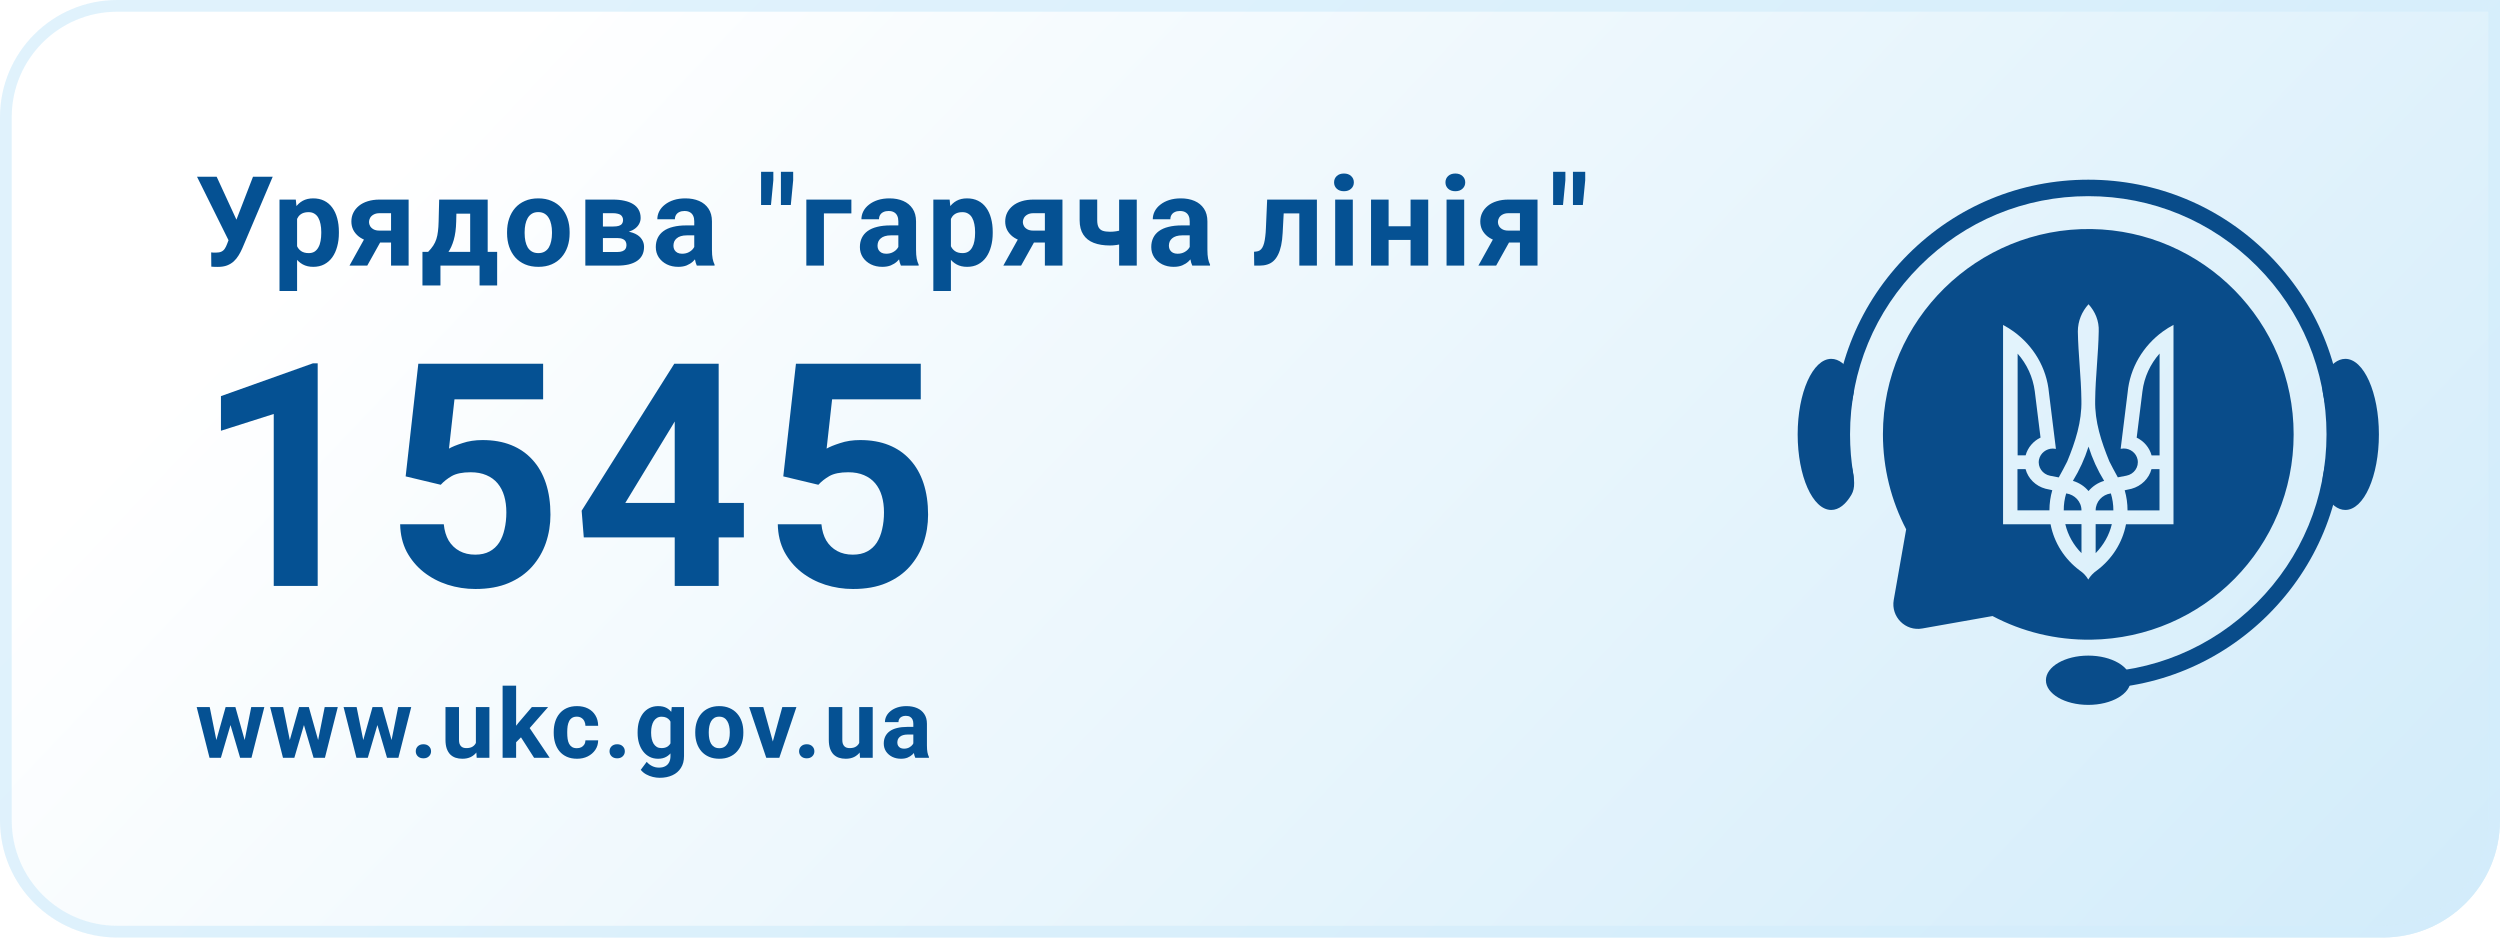 <svg width="320" height="120" viewBox="0 0 320 120" fill="none" xmlns="http://www.w3.org/2000/svg">
<path d="M0 15C0 6.716 6.716 0 15 0H320V105C320 113.284 313.284 120 305 120H15C6.716 120 0 113.284 0 105V15Z" fill="url(#paint0_linear_75_2)"/>
<path d="M0.75 15C0.75 7.13 7.13 0.75 15 0.75H319.25V105C319.25 112.87 312.87 119.25 305 119.25H15C7.13 119.25 0.75 112.87 0.75 105V15Z" stroke="#D3EDFB" stroke-opacity="0.7" stroke-width="1.5"/>
<path d="M29.586 29.875L32.383 22.625H34.906L31.008 31.797C30.872 32.109 30.716 32.409 30.539 32.695C30.367 32.977 30.162 33.229 29.922 33.453C29.682 33.672 29.396 33.846 29.062 33.977C28.729 34.102 28.331 34.164 27.867 34.164C27.753 34.164 27.612 34.161 27.445 34.156C27.279 34.151 27.146 34.143 27.047 34.133L27.031 32.305C27.094 32.32 27.193 32.331 27.328 32.336C27.463 32.336 27.562 32.336 27.625 32.336C27.932 32.336 28.174 32.292 28.352 32.203C28.529 32.115 28.669 31.99 28.773 31.828C28.883 31.662 28.979 31.466 29.062 31.242L29.586 29.875ZM27.734 22.625L30.328 28.258L31.055 30.844L29.312 30.875L25.219 22.625H27.734ZM38.027 27.172V37.25H35.777V25.547H37.863L38.027 27.172ZM43.378 29.68V29.844C43.378 30.458 43.306 31.029 43.16 31.555C43.019 32.081 42.811 32.539 42.535 32.93C42.259 33.315 41.915 33.617 41.503 33.836C41.097 34.05 40.628 34.156 40.097 34.156C39.582 34.156 39.134 34.052 38.753 33.844C38.373 33.635 38.053 33.344 37.792 32.969C37.537 32.589 37.332 32.148 37.175 31.648C37.019 31.148 36.899 30.612 36.816 30.039V29.609C36.899 28.995 37.019 28.432 37.175 27.922C37.332 27.406 37.537 26.961 37.792 26.586C38.053 26.206 38.371 25.912 38.746 25.703C39.126 25.495 39.571 25.391 40.082 25.391C40.618 25.391 41.089 25.492 41.496 25.695C41.907 25.898 42.251 26.19 42.527 26.57C42.808 26.951 43.019 27.404 43.16 27.93C43.306 28.456 43.378 29.039 43.378 29.68ZM41.121 29.844V29.68C41.121 29.32 41.089 28.99 41.027 28.688C40.97 28.38 40.876 28.112 40.746 27.883C40.621 27.654 40.454 27.477 40.246 27.352C40.042 27.221 39.795 27.156 39.503 27.156C39.196 27.156 38.933 27.206 38.714 27.305C38.501 27.404 38.326 27.547 38.191 27.734C38.056 27.922 37.954 28.146 37.886 28.406C37.819 28.667 37.777 28.961 37.761 29.289V30.375C37.787 30.76 37.86 31.107 37.98 31.414C38.1 31.716 38.285 31.956 38.535 32.133C38.785 32.31 39.113 32.398 39.519 32.398C39.816 32.398 40.066 32.333 40.269 32.203C40.472 32.068 40.636 31.883 40.761 31.648C40.892 31.414 40.983 31.143 41.035 30.836C41.092 30.529 41.121 30.198 41.121 29.844ZM47.077 29.781H49.358L47.007 34H44.733L47.077 29.781ZM48.593 25.547H52.304V34H50.054V27.289H48.593C48.285 27.289 48.03 27.346 47.827 27.461C47.624 27.57 47.473 27.713 47.374 27.891C47.28 28.062 47.233 28.24 47.233 28.422C47.233 28.599 47.28 28.771 47.374 28.938C47.468 29.104 47.614 29.242 47.812 29.352C48.01 29.461 48.257 29.516 48.554 29.516H50.89V31.047H48.554C47.996 31.047 47.496 30.979 47.054 30.844C46.616 30.708 46.241 30.521 45.929 30.281C45.621 30.037 45.385 29.753 45.218 29.43C45.056 29.102 44.976 28.742 44.976 28.352C44.976 27.945 45.059 27.573 45.226 27.234C45.392 26.896 45.632 26.599 45.944 26.344C46.257 26.088 46.635 25.893 47.077 25.758C47.525 25.617 48.03 25.547 48.593 25.547ZM56.213 25.547H58.463L58.393 28.375C58.372 29.281 58.268 30.06 58.081 30.711C57.893 31.362 57.643 31.909 57.331 32.352C57.018 32.794 56.661 33.148 56.26 33.414C55.864 33.675 55.448 33.87 55.01 34H54.588L54.565 32.266L54.799 32.242C55.065 31.966 55.284 31.698 55.456 31.438C55.627 31.172 55.76 30.893 55.854 30.602C55.948 30.31 56.016 29.984 56.057 29.625C56.104 29.266 56.133 28.849 56.143 28.375L56.213 25.547ZM56.823 25.547H62.424V34H60.182V27.352H56.823V25.547ZM54.073 32.242H63.635V36.539H61.385V34H56.377V36.539H54.073V32.242ZM64.904 29.859V29.695C64.904 29.076 64.993 28.505 65.17 27.984C65.347 27.458 65.605 27.003 65.943 26.617C66.282 26.232 66.699 25.932 67.193 25.719C67.688 25.5 68.256 25.391 68.897 25.391C69.537 25.391 70.108 25.5 70.608 25.719C71.108 25.932 71.527 26.232 71.865 26.617C72.209 27.003 72.469 27.458 72.647 27.984C72.824 28.505 72.912 29.076 72.912 29.695V29.859C72.912 30.474 72.824 31.044 72.647 31.57C72.469 32.091 72.209 32.547 71.865 32.938C71.527 33.323 71.11 33.622 70.615 33.836C70.121 34.05 69.553 34.156 68.912 34.156C68.272 34.156 67.701 34.05 67.201 33.836C66.707 33.622 66.287 33.323 65.943 32.938C65.605 32.547 65.347 32.091 65.17 31.57C64.993 31.044 64.904 30.474 64.904 29.859ZM67.154 29.695V29.859C67.154 30.213 67.186 30.544 67.248 30.852C67.311 31.159 67.41 31.43 67.545 31.664C67.686 31.893 67.868 32.073 68.092 32.203C68.316 32.333 68.589 32.398 68.912 32.398C69.225 32.398 69.493 32.333 69.717 32.203C69.941 32.073 70.121 31.893 70.256 31.664C70.391 31.43 70.49 31.159 70.553 30.852C70.621 30.544 70.654 30.213 70.654 29.859V29.695C70.654 29.352 70.621 29.029 70.553 28.727C70.49 28.419 70.389 28.148 70.248 27.914C70.113 27.674 69.933 27.487 69.709 27.352C69.485 27.216 69.214 27.148 68.897 27.148C68.579 27.148 68.308 27.216 68.084 27.352C67.865 27.487 67.686 27.674 67.545 27.914C67.41 28.148 67.311 28.419 67.248 28.727C67.186 29.029 67.154 29.352 67.154 29.695ZM78.986 30.469H76.338L76.322 28.992H78.509C78.801 28.992 79.038 28.963 79.22 28.906C79.403 28.844 79.535 28.753 79.619 28.633C79.707 28.508 79.752 28.357 79.752 28.18C79.752 28.023 79.723 27.891 79.666 27.781C79.614 27.667 79.533 27.573 79.423 27.5C79.314 27.427 79.176 27.375 79.009 27.344C78.848 27.307 78.658 27.289 78.439 27.289H77.173V34H74.923V25.547H78.439C78.991 25.547 79.486 25.596 79.923 25.695C80.361 25.789 80.733 25.932 81.041 26.125C81.353 26.318 81.59 26.562 81.752 26.859C81.918 27.151 82.002 27.497 82.002 27.898C82.002 28.159 81.942 28.404 81.822 28.633C81.707 28.862 81.535 29.065 81.306 29.242C81.077 29.419 80.793 29.565 80.455 29.68C80.121 29.789 79.736 29.857 79.298 29.883L78.986 30.469ZM78.986 34H75.783L76.556 32.258H78.986C79.262 32.258 79.489 32.224 79.666 32.156C79.843 32.089 79.973 31.99 80.056 31.859C80.145 31.724 80.189 31.562 80.189 31.375C80.189 31.193 80.15 31.034 80.072 30.898C79.994 30.763 79.866 30.659 79.689 30.586C79.517 30.508 79.283 30.469 78.986 30.469H76.884L76.9 28.992H79.291L79.838 29.586C80.431 29.622 80.921 29.734 81.306 29.922C81.692 30.109 81.975 30.349 82.158 30.641C82.345 30.927 82.439 31.242 82.439 31.586C82.439 31.987 82.364 32.339 82.213 32.641C82.061 32.943 81.838 33.195 81.541 33.398C81.249 33.596 80.89 33.747 80.463 33.852C80.035 33.95 79.543 34 78.986 34ZM88.864 32.094V28.328C88.864 28.057 88.82 27.826 88.732 27.633C88.643 27.435 88.505 27.281 88.317 27.172C88.135 27.062 87.898 27.008 87.607 27.008C87.357 27.008 87.14 27.052 86.958 27.141C86.776 27.224 86.635 27.346 86.536 27.508C86.437 27.664 86.388 27.849 86.388 28.062H84.138C84.138 27.703 84.221 27.362 84.388 27.039C84.555 26.716 84.797 26.432 85.114 26.188C85.432 25.938 85.81 25.742 86.247 25.602C86.69 25.461 87.185 25.391 87.732 25.391C88.388 25.391 88.971 25.5 89.482 25.719C89.992 25.938 90.393 26.266 90.685 26.703C90.982 27.141 91.13 27.688 91.13 28.344V31.961C91.13 32.425 91.159 32.805 91.216 33.102C91.273 33.393 91.357 33.648 91.466 33.867V34H89.192C89.083 33.771 89 33.484 88.942 33.141C88.89 32.792 88.864 32.443 88.864 32.094ZM89.161 28.852L89.177 30.125H87.919C87.622 30.125 87.364 30.159 87.146 30.227C86.927 30.294 86.747 30.391 86.607 30.516C86.466 30.635 86.362 30.776 86.294 30.938C86.232 31.099 86.2 31.276 86.2 31.469C86.2 31.662 86.245 31.836 86.333 31.992C86.422 32.143 86.549 32.263 86.716 32.352C86.883 32.435 87.078 32.477 87.302 32.477C87.64 32.477 87.935 32.409 88.185 32.273C88.435 32.138 88.627 31.971 88.763 31.773C88.903 31.576 88.976 31.388 88.982 31.211L89.575 32.164C89.492 32.378 89.377 32.599 89.232 32.828C89.091 33.057 88.911 33.273 88.692 33.477C88.474 33.675 88.211 33.839 87.903 33.969C87.596 34.094 87.232 34.156 86.81 34.156C86.273 34.156 85.786 34.05 85.349 33.836C84.916 33.617 84.573 33.318 84.317 32.938C84.067 32.552 83.942 32.115 83.942 31.625C83.942 31.182 84.026 30.789 84.192 30.445C84.359 30.102 84.604 29.812 84.927 29.578C85.255 29.338 85.664 29.159 86.153 29.039C86.643 28.914 87.211 28.852 87.857 28.852H89.161ZM98.988 21.992V23.07L98.684 26.242H97.418V23.172V21.992H98.988ZM101.527 21.992V23.07L101.223 26.242H99.957V23.102V21.992H101.527ZM108.976 25.547V27.312H105.461V34H103.211V25.547H108.976ZM114.988 32.094V28.328C114.988 28.057 114.943 27.826 114.855 27.633C114.766 27.435 114.628 27.281 114.441 27.172C114.258 27.062 114.021 27.008 113.73 27.008C113.48 27.008 113.264 27.052 113.081 27.141C112.899 27.224 112.758 27.346 112.659 27.508C112.56 27.664 112.511 27.849 112.511 28.062H110.261C110.261 27.703 110.344 27.362 110.511 27.039C110.678 26.716 110.92 26.432 111.238 26.188C111.555 25.938 111.933 25.742 112.37 25.602C112.813 25.461 113.308 25.391 113.855 25.391C114.511 25.391 115.094 25.5 115.605 25.719C116.115 25.938 116.516 26.266 116.808 26.703C117.105 27.141 117.253 27.688 117.253 28.344V31.961C117.253 32.425 117.282 32.805 117.339 33.102C117.396 33.393 117.48 33.648 117.589 33.867V34H115.316C115.206 33.771 115.123 33.484 115.066 33.141C115.014 32.792 114.988 32.443 114.988 32.094ZM115.284 28.852L115.3 30.125H114.042C113.745 30.125 113.488 30.159 113.269 30.227C113.05 30.294 112.87 30.391 112.73 30.516C112.589 30.635 112.485 30.776 112.417 30.938C112.355 31.099 112.323 31.276 112.323 31.469C112.323 31.662 112.368 31.836 112.456 31.992C112.545 32.143 112.672 32.263 112.839 32.352C113.006 32.435 113.201 32.477 113.425 32.477C113.764 32.477 114.058 32.409 114.308 32.273C114.558 32.138 114.751 31.971 114.886 31.773C115.027 31.576 115.099 31.388 115.105 31.211L115.698 32.164C115.615 32.378 115.501 32.599 115.355 32.828C115.214 33.057 115.034 33.273 114.816 33.477C114.597 33.675 114.334 33.839 114.027 33.969C113.719 34.094 113.355 34.156 112.933 34.156C112.396 34.156 111.909 34.05 111.472 33.836C111.04 33.617 110.696 33.318 110.441 32.938C110.191 32.552 110.066 32.115 110.066 31.625C110.066 31.182 110.149 30.789 110.316 30.445C110.482 30.102 110.727 29.812 111.05 29.578C111.378 29.338 111.787 29.159 112.277 29.039C112.766 28.914 113.334 28.852 113.98 28.852H115.284ZM121.717 27.172V37.25H119.467V25.547H121.553L121.717 27.172ZM127.069 29.68V29.844C127.069 30.458 126.996 31.029 126.85 31.555C126.71 32.081 126.501 32.539 126.225 32.93C125.949 33.315 125.606 33.617 125.194 33.836C124.788 34.05 124.319 34.156 123.788 34.156C123.272 34.156 122.824 34.052 122.444 33.844C122.064 33.635 121.744 33.344 121.483 32.969C121.228 32.589 121.022 32.148 120.866 31.648C120.71 31.148 120.59 30.612 120.507 30.039V29.609C120.59 28.995 120.71 28.432 120.866 27.922C121.022 27.406 121.228 26.961 121.483 26.586C121.744 26.206 122.061 25.912 122.436 25.703C122.816 25.495 123.262 25.391 123.772 25.391C124.309 25.391 124.78 25.492 125.186 25.695C125.598 25.898 125.941 26.19 126.217 26.57C126.499 26.951 126.71 27.404 126.85 27.93C126.996 28.456 127.069 29.039 127.069 29.68ZM124.811 29.844V29.68C124.811 29.32 124.78 28.99 124.717 28.688C124.66 28.38 124.566 28.112 124.436 27.883C124.311 27.654 124.145 27.477 123.936 27.352C123.733 27.221 123.486 27.156 123.194 27.156C122.887 27.156 122.624 27.206 122.405 27.305C122.191 27.404 122.017 27.547 121.882 27.734C121.746 27.922 121.645 28.146 121.577 28.406C121.509 28.667 121.467 28.961 121.452 29.289V30.375C121.478 30.76 121.551 31.107 121.671 31.414C121.79 31.716 121.975 31.956 122.225 32.133C122.475 32.31 122.803 32.398 123.21 32.398C123.507 32.398 123.757 32.333 123.96 32.203C124.163 32.068 124.327 31.883 124.452 31.648C124.582 31.414 124.673 31.143 124.725 30.836C124.783 30.529 124.811 30.198 124.811 29.844ZM130.768 29.781H133.049L130.698 34H128.424L130.768 29.781ZM132.283 25.547H135.994V34H133.744V27.289H132.283C131.976 27.289 131.721 27.346 131.518 27.461C131.315 27.57 131.164 27.713 131.065 27.891C130.971 28.062 130.924 28.24 130.924 28.422C130.924 28.599 130.971 28.771 131.065 28.938C131.158 29.104 131.304 29.242 131.502 29.352C131.7 29.461 131.948 29.516 132.244 29.516H134.58V31.047H132.244C131.687 31.047 131.187 30.979 130.744 30.844C130.307 30.708 129.932 30.521 129.619 30.281C129.312 30.037 129.075 29.753 128.908 29.43C128.747 29.102 128.666 28.742 128.666 28.352C128.666 27.945 128.75 27.573 128.916 27.234C129.083 26.896 129.323 26.599 129.635 26.344C129.948 26.088 130.325 25.893 130.768 25.758C131.216 25.617 131.721 25.547 132.283 25.547ZM145.506 25.547V34H143.248V25.547H145.506ZM144.443 29.164V30.922C144.271 31.01 144.05 31.094 143.779 31.172C143.508 31.25 143.222 31.312 142.92 31.359C142.623 31.401 142.347 31.422 142.092 31.422C141.279 31.422 140.581 31.31 139.998 31.086C139.42 30.862 138.974 30.51 138.662 30.031C138.349 29.552 138.193 28.938 138.193 28.188V25.539H140.443V28.188C140.443 28.568 140.5 28.867 140.615 29.086C140.73 29.299 140.907 29.451 141.146 29.539C141.391 29.622 141.706 29.664 142.092 29.664C142.362 29.664 142.625 29.643 142.881 29.602C143.136 29.56 143.391 29.503 143.646 29.43C143.901 29.357 144.167 29.268 144.443 29.164ZM152.283 32.094V28.328C152.283 28.057 152.238 27.826 152.15 27.633C152.061 27.435 151.923 27.281 151.736 27.172C151.553 27.062 151.316 27.008 151.025 27.008C150.775 27.008 150.559 27.052 150.376 27.141C150.194 27.224 150.053 27.346 149.954 27.508C149.855 27.664 149.806 27.849 149.806 28.062H147.556C147.556 27.703 147.639 27.362 147.806 27.039C147.973 26.716 148.215 26.432 148.533 26.188C148.85 25.938 149.228 25.742 149.665 25.602C150.108 25.461 150.603 25.391 151.15 25.391C151.806 25.391 152.389 25.5 152.9 25.719C153.41 25.938 153.811 26.266 154.103 26.703C154.4 27.141 154.548 27.688 154.548 28.344V31.961C154.548 32.425 154.577 32.805 154.634 33.102C154.691 33.393 154.775 33.648 154.884 33.867V34H152.611C152.501 33.771 152.418 33.484 152.361 33.141C152.309 32.792 152.283 32.443 152.283 32.094ZM152.579 28.852L152.595 30.125H151.337C151.04 30.125 150.783 30.159 150.564 30.227C150.345 30.294 150.165 30.391 150.025 30.516C149.884 30.635 149.78 30.776 149.712 30.938C149.65 31.099 149.618 31.276 149.618 31.469C149.618 31.662 149.663 31.836 149.751 31.992C149.84 32.143 149.967 32.263 150.134 32.352C150.301 32.435 150.496 32.477 150.72 32.477C151.059 32.477 151.353 32.409 151.603 32.273C151.853 32.138 152.046 31.971 152.181 31.773C152.322 31.576 152.394 31.388 152.4 31.211L152.993 32.164C152.91 32.378 152.796 32.599 152.65 32.828C152.509 33.057 152.329 33.273 152.111 33.477C151.892 33.675 151.629 33.839 151.322 33.969C151.014 34.094 150.65 34.156 150.228 34.156C149.691 34.156 149.204 34.05 148.767 33.836C148.335 33.617 147.991 33.318 147.736 32.938C147.486 32.552 147.361 32.115 147.361 31.625C147.361 31.182 147.444 30.789 147.611 30.445C147.777 30.102 148.022 29.812 148.345 29.578C148.673 29.338 149.082 29.159 149.572 29.039C150.061 28.914 150.629 28.852 151.275 28.852H152.579ZM166.914 25.547V27.312H162.758V25.547H166.914ZM168.563 25.547V34H166.313V25.547H168.563ZM162.196 25.547H164.407L164.18 29.812C164.149 30.422 164.084 30.958 163.985 31.422C163.886 31.885 163.753 32.281 163.586 32.609C163.425 32.938 163.229 33.206 163 33.414C162.776 33.617 162.513 33.766 162.211 33.859C161.914 33.953 161.586 34 161.227 34H160.539L160.516 32.227L160.805 32.195C160.972 32.18 161.117 32.133 161.242 32.055C161.373 31.971 161.482 31.854 161.571 31.703C161.664 31.547 161.742 31.352 161.805 31.117C161.867 30.878 161.917 30.596 161.953 30.273C161.995 29.951 162.024 29.578 162.039 29.156L162.196 25.547ZM173.16 25.547V34H170.902V25.547H173.16ZM170.762 23.344C170.762 23.016 170.876 22.745 171.105 22.531C171.334 22.318 171.642 22.211 172.027 22.211C172.407 22.211 172.712 22.318 172.941 22.531C173.176 22.745 173.293 23.016 173.293 23.344C173.293 23.672 173.176 23.943 172.941 24.156C172.712 24.37 172.407 24.477 172.027 24.477C171.642 24.477 171.334 24.37 171.105 24.156C170.876 23.943 170.762 23.672 170.762 23.344ZM181.288 28.961V30.711H176.992V28.961H181.288ZM177.742 25.547V34H175.492V25.547H177.742ZM182.812 25.547V34H180.554V25.547H182.812ZM187.417 25.547V34H185.159V25.547H187.417ZM185.018 23.344C185.018 23.016 185.133 22.745 185.362 22.531C185.591 22.318 185.899 22.211 186.284 22.211C186.664 22.211 186.969 22.318 187.198 22.531C187.432 22.745 187.55 23.016 187.55 23.344C187.55 23.672 187.432 23.943 187.198 24.156C186.969 24.37 186.664 24.477 186.284 24.477C185.899 24.477 185.591 24.37 185.362 24.156C185.133 23.943 185.018 23.672 185.018 23.344ZM191.577 29.781H193.858L191.506 34H189.233L191.577 29.781ZM193.092 25.547H196.803V34H194.553V27.289H193.092C192.785 27.289 192.53 27.346 192.327 27.461C192.123 27.57 191.972 27.713 191.873 27.891C191.78 28.062 191.733 28.24 191.733 28.422C191.733 28.599 191.78 28.771 191.873 28.938C191.967 29.104 192.113 29.242 192.311 29.352C192.509 29.461 192.756 29.516 193.053 29.516H195.389V31.047H193.053C192.496 31.047 191.996 30.979 191.553 30.844C191.116 30.708 190.741 30.521 190.428 30.281C190.121 30.037 189.884 29.753 189.717 29.43C189.556 29.102 189.475 28.742 189.475 28.352C189.475 27.945 189.558 27.573 189.725 27.234C189.892 26.896 190.131 26.599 190.444 26.344C190.756 26.088 191.134 25.893 191.577 25.758C192.024 25.617 192.53 25.547 193.092 25.547ZM200.369 21.992V23.07L200.064 26.242H198.799V23.172V21.992H200.369ZM202.908 21.992V23.07L202.603 26.242H201.338V23.102V21.992H202.908Z" fill="#055193"/>
<path d="M40.664 46.504V75H35.039V52.988L28.281 55.137V50.703L40.059 46.504H40.664ZM56.415 62.051L51.923 60.977L53.544 46.562H69.52V51.113H58.173L57.469 57.422C57.847 57.2 58.42 56.966 59.188 56.719C59.956 56.458 60.816 56.328 61.766 56.328C63.147 56.328 64.371 56.543 65.438 56.973C66.506 57.402 67.411 58.027 68.153 58.848C68.908 59.668 69.481 60.671 69.872 61.855C70.263 63.04 70.458 64.382 70.458 65.879C70.458 67.142 70.263 68.346 69.872 69.492C69.481 70.625 68.889 71.641 68.094 72.539C67.3 73.424 66.304 74.121 65.106 74.629C63.908 75.137 62.489 75.391 60.848 75.391C59.624 75.391 58.44 75.208 57.294 74.844C56.161 74.479 55.139 73.939 54.227 73.223C53.329 72.507 52.606 71.641 52.059 70.625C51.526 69.596 51.246 68.424 51.219 67.109H56.806C56.884 67.917 57.092 68.613 57.431 69.199C57.782 69.772 58.244 70.215 58.817 70.527C59.39 70.84 60.061 70.996 60.829 70.996C61.545 70.996 62.157 70.859 62.665 70.586C63.173 70.312 63.583 69.935 63.895 69.453C64.208 68.958 64.436 68.385 64.579 67.734C64.735 67.07 64.813 66.354 64.813 65.586C64.813 64.818 64.722 64.121 64.54 63.496C64.358 62.871 64.078 62.331 63.7 61.875C63.322 61.419 62.841 61.068 62.255 60.82C61.682 60.573 61.011 60.449 60.243 60.449C59.201 60.449 58.394 60.612 57.821 60.938C57.261 61.263 56.792 61.634 56.415 62.051ZM95.213 64.375V68.789H74.724L74.451 65.371L86.306 46.562H90.779L85.935 54.668L80.037 64.375H95.213ZM91.99 46.562V75H86.365V46.562H91.99ZM104.752 62.051L100.26 60.977L101.881 46.562H117.858V51.113H106.51L105.807 57.422C106.185 57.2 106.758 56.966 107.526 56.719C108.294 56.458 109.153 56.328 110.104 56.328C111.484 56.328 112.708 56.543 113.776 56.973C114.843 57.402 115.748 58.027 116.491 58.848C117.246 59.668 117.819 60.671 118.209 61.855C118.6 63.04 118.795 64.382 118.795 65.879C118.795 67.142 118.6 68.346 118.209 69.492C117.819 70.625 117.226 71.641 116.432 72.539C115.638 73.424 114.642 74.121 113.444 74.629C112.246 75.137 110.827 75.391 109.186 75.391C107.962 75.391 106.777 75.208 105.631 74.844C104.498 74.479 103.476 73.939 102.565 73.223C101.666 72.507 100.944 71.641 100.397 70.625C99.863 69.596 99.583 68.424 99.557 67.109H105.143C105.221 67.917 105.429 68.613 105.768 69.199C106.12 69.772 106.582 70.215 107.155 70.527C107.728 70.84 108.398 70.996 109.166 70.996C109.883 70.996 110.495 70.859 111.002 70.586C111.51 70.312 111.92 69.935 112.233 69.453C112.545 68.958 112.773 68.385 112.916 67.734C113.073 67.07 113.151 66.354 113.151 65.586C113.151 64.818 113.06 64.121 112.877 63.496C112.695 62.871 112.415 62.331 112.037 61.875C111.66 61.419 111.178 61.068 110.592 60.82C110.019 60.573 109.349 60.449 108.58 60.449C107.539 60.449 106.732 60.612 106.159 60.938C105.599 61.263 105.13 61.634 104.752 62.051Z" fill="#055193"/>
<path d="M27.529 95.318L28.88 90.502H29.979L29.625 92.394L28.273 97H27.354L27.529 95.318ZM26.844 90.502L27.811 95.312L27.901 97H26.82L25.174 90.502H26.844ZM31.216 95.234L32.159 90.502H33.835L32.189 97H31.114L31.216 95.234ZM30.129 90.502L31.474 95.282L31.66 97H30.736L29.384 92.4L29.042 90.502H30.129ZM36.93 95.318L38.282 90.502H39.381L39.026 92.394L37.675 97H36.756L36.93 95.318ZM36.246 90.502L37.213 95.312L37.303 97H36.222L34.576 90.502H36.246ZM40.618 95.234L41.561 90.502H43.236L41.591 97H40.516L40.618 95.234ZM39.531 90.502L40.876 95.282L41.062 97H40.137L38.786 92.4L38.444 90.502H39.531ZM46.332 95.318L47.683 90.502H48.782L48.428 92.394L47.077 97H46.158L46.332 95.318ZM45.647 90.502L46.614 95.312L46.705 97H45.623L43.978 90.502H45.647ZM50.02 95.234L50.963 90.502H52.638L50.993 97H49.918L50.02 95.234ZM48.933 90.502L50.278 95.282L50.464 97H49.539L48.188 92.4L47.846 90.502H48.933ZM53.218 96.165C53.218 95.909 53.306 95.695 53.482 95.523C53.662 95.35 53.9 95.264 54.196 95.264C54.493 95.264 54.729 95.35 54.905 95.523C55.085 95.695 55.175 95.909 55.175 96.165C55.175 96.421 55.085 96.636 54.905 96.808C54.729 96.98 54.493 97.066 54.196 97.066C53.9 97.066 53.662 96.98 53.482 96.808C53.306 96.636 53.218 96.421 53.218 96.165ZM60.914 95.445V90.502H62.643V97H61.016L60.914 95.445ZM61.106 94.111L61.616 94.099C61.616 94.532 61.566 94.934 61.466 95.306C61.366 95.675 61.216 95.995 61.016 96.267C60.816 96.535 60.563 96.746 60.259 96.898C59.955 97.046 59.596 97.12 59.184 97.12C58.868 97.12 58.575 97.076 58.307 96.988C58.043 96.896 57.815 96.754 57.622 96.562C57.434 96.365 57.286 96.115 57.178 95.811C57.074 95.502 57.022 95.132 57.022 94.7V90.502H58.752V94.712C58.752 94.904 58.773 95.066 58.818 95.198C58.866 95.33 58.932 95.439 59.016 95.523C59.1 95.607 59.198 95.667 59.31 95.703C59.426 95.739 59.554 95.757 59.694 95.757C60.051 95.757 60.331 95.685 60.535 95.541C60.743 95.396 60.89 95.2 60.974 94.952C61.062 94.7 61.106 94.419 61.106 94.111ZM66.063 87.769V97H64.334V87.769H66.063ZM70.159 90.502L67.337 93.721L65.823 95.252L65.192 94.003L66.394 92.478L68.081 90.502H70.159ZM68.364 97L66.442 93.997L67.637 92.952L70.358 97H68.364ZM73.838 95.769C74.05 95.769 74.238 95.729 74.402 95.649C74.566 95.565 74.694 95.448 74.786 95.3C74.882 95.148 74.933 94.97 74.937 94.766H76.564C76.56 95.222 76.438 95.629 76.198 95.985C75.958 96.337 75.635 96.616 75.231 96.82C74.826 97.02 74.374 97.12 73.874 97.12C73.369 97.12 72.929 97.036 72.552 96.868C72.18 96.7 71.87 96.468 71.621 96.171C71.373 95.871 71.187 95.523 71.063 95.126C70.939 94.726 70.877 94.297 70.877 93.841V93.667C70.877 93.206 70.939 92.778 71.063 92.382C71.187 91.981 71.373 91.633 71.621 91.337C71.87 91.036 72.18 90.802 72.552 90.634C72.925 90.466 73.361 90.382 73.862 90.382C74.394 90.382 74.861 90.484 75.261 90.688C75.665 90.892 75.982 91.184 76.21 91.565C76.442 91.941 76.56 92.388 76.564 92.904H74.937C74.933 92.688 74.886 92.492 74.798 92.315C74.714 92.139 74.59 91.999 74.426 91.895C74.266 91.787 74.068 91.733 73.832 91.733C73.579 91.733 73.373 91.787 73.213 91.895C73.053 91.999 72.929 92.143 72.841 92.327C72.752 92.508 72.69 92.714 72.654 92.946C72.622 93.174 72.606 93.415 72.606 93.667V93.841C72.606 94.093 72.622 94.335 72.654 94.568C72.686 94.8 72.746 95.006 72.835 95.186C72.927 95.366 73.053 95.508 73.213 95.613C73.373 95.717 73.581 95.769 73.838 95.769ZM78.02 96.165C78.02 95.909 78.108 95.695 78.284 95.523C78.465 95.35 78.703 95.264 78.999 95.264C79.296 95.264 79.532 95.35 79.708 95.523C79.888 95.695 79.978 95.909 79.978 96.165C79.978 96.421 79.888 96.636 79.708 96.808C79.532 96.98 79.296 97.066 78.999 97.066C78.703 97.066 78.465 96.98 78.284 96.808C78.108 96.636 78.02 96.421 78.02 96.165ZM85.987 90.502H87.554V96.784C87.554 97.376 87.422 97.879 87.158 98.291C86.897 98.708 86.533 99.022 86.065 99.234C85.596 99.45 85.052 99.558 84.431 99.558C84.159 99.558 83.871 99.522 83.566 99.45C83.266 99.378 82.978 99.266 82.701 99.114C82.429 98.962 82.201 98.77 82.017 98.537L82.779 97.516C82.98 97.749 83.212 97.929 83.476 98.057C83.74 98.189 84.033 98.255 84.353 98.255C84.665 98.255 84.93 98.197 85.146 98.081C85.362 97.969 85.528 97.803 85.644 97.583C85.76 97.366 85.819 97.104 85.819 96.796V92.003L85.987 90.502ZM81.614 93.829V93.703C81.614 93.206 81.674 92.756 81.794 92.352C81.919 91.943 82.093 91.593 82.317 91.3C82.545 91.008 82.822 90.782 83.146 90.622C83.47 90.462 83.837 90.382 84.245 90.382C84.677 90.382 85.04 90.462 85.332 90.622C85.624 90.782 85.865 91.01 86.053 91.306C86.241 91.599 86.387 91.945 86.491 92.346C86.599 92.742 86.683 93.176 86.743 93.649V93.925C86.683 94.377 86.593 94.798 86.473 95.186C86.353 95.575 86.195 95.915 85.999 96.207C85.802 96.496 85.558 96.72 85.266 96.88C84.978 97.04 84.633 97.12 84.233 97.12C83.832 97.12 83.47 97.038 83.146 96.874C82.826 96.71 82.551 96.48 82.323 96.183C82.095 95.887 81.919 95.539 81.794 95.138C81.674 94.738 81.614 94.301 81.614 93.829ZM83.344 93.703V93.829C83.344 94.097 83.37 94.347 83.422 94.58C83.474 94.812 83.554 95.018 83.662 95.198C83.775 95.374 83.913 95.513 84.077 95.613C84.245 95.709 84.443 95.757 84.671 95.757C84.988 95.757 85.246 95.691 85.446 95.559C85.646 95.422 85.796 95.236 85.897 95C85.997 94.764 86.055 94.492 86.071 94.183V93.397C86.063 93.144 86.029 92.918 85.969 92.718C85.909 92.514 85.825 92.34 85.716 92.195C85.608 92.051 85.468 91.939 85.296 91.859C85.124 91.779 84.92 91.739 84.683 91.739C84.455 91.739 84.257 91.791 84.089 91.895C83.925 91.995 83.787 92.133 83.674 92.309C83.566 92.486 83.484 92.694 83.428 92.934C83.372 93.17 83.344 93.427 83.344 93.703ZM88.992 93.817V93.691C88.992 93.214 89.06 92.776 89.196 92.376C89.332 91.971 89.531 91.621 89.791 91.325C90.051 91.028 90.371 90.798 90.752 90.634C91.132 90.466 91.569 90.382 92.061 90.382C92.554 90.382 92.992 90.466 93.376 90.634C93.761 90.798 94.083 91.028 94.343 91.325C94.608 91.621 94.808 91.971 94.944 92.376C95.08 92.776 95.148 93.214 95.148 93.691V93.817C95.148 94.289 95.08 94.728 94.944 95.132C94.808 95.533 94.608 95.883 94.343 96.183C94.083 96.48 93.763 96.71 93.382 96.874C93.002 97.038 92.566 97.12 92.073 97.12C91.581 97.12 91.142 97.038 90.758 96.874C90.377 96.71 90.055 96.48 89.791 96.183C89.531 95.883 89.332 95.533 89.196 95.132C89.06 94.728 88.992 94.289 88.992 93.817ZM90.722 93.691V93.817C90.722 94.089 90.746 94.343 90.794 94.58C90.842 94.816 90.918 95.024 91.022 95.204C91.13 95.38 91.27 95.519 91.443 95.619C91.615 95.719 91.825 95.769 92.073 95.769C92.313 95.769 92.52 95.719 92.692 95.619C92.864 95.519 93.002 95.38 93.106 95.204C93.21 95.024 93.286 94.816 93.334 94.58C93.386 94.343 93.412 94.089 93.412 93.817V93.691C93.412 93.427 93.386 93.178 93.334 92.946C93.286 92.71 93.208 92.502 93.1 92.321C92.996 92.137 92.858 91.993 92.686 91.889C92.514 91.785 92.305 91.733 92.061 91.733C91.817 91.733 91.609 91.785 91.437 91.889C91.268 91.993 91.13 92.137 91.022 92.321C90.918 92.502 90.842 92.71 90.794 92.946C90.746 93.178 90.722 93.427 90.722 93.691ZM98.694 95.739L100.136 90.502H101.943L99.751 97H98.658L98.694 95.739ZM97.703 90.502L99.151 95.745L99.181 97H98.082L95.89 90.502H97.703ZM102.282 96.165C102.282 95.909 102.371 95.695 102.547 95.523C102.727 95.35 102.965 95.264 103.261 95.264C103.558 95.264 103.794 95.35 103.97 95.523C104.15 95.695 104.24 95.909 104.24 96.165C104.24 96.421 104.15 96.636 103.97 96.808C103.794 96.98 103.558 97.066 103.261 97.066C102.965 97.066 102.727 96.98 102.547 96.808C102.371 96.636 102.282 96.421 102.282 96.165ZM109.979 95.445V90.502H111.708V97H110.081L109.979 95.445ZM110.171 94.111L110.681 94.099C110.681 94.532 110.631 94.934 110.531 95.306C110.431 95.675 110.281 95.995 110.081 96.267C109.88 96.535 109.628 96.746 109.324 96.898C109.02 97.046 108.661 97.12 108.249 97.12C107.933 97.12 107.64 97.076 107.372 96.988C107.108 96.896 106.88 96.754 106.687 96.562C106.499 96.365 106.351 96.115 106.243 95.811C106.139 95.502 106.087 95.132 106.087 94.7V90.502H107.816V94.712C107.816 94.904 107.838 95.066 107.883 95.198C107.931 95.33 107.997 95.439 108.081 95.523C108.165 95.607 108.263 95.667 108.375 95.703C108.491 95.739 108.619 95.757 108.759 95.757C109.116 95.757 109.396 95.685 109.6 95.541C109.808 95.396 109.955 95.2 110.039 94.952C110.127 94.7 110.171 94.419 110.171 94.111ZM116.906 95.535V92.64C116.906 92.431 116.872 92.253 116.804 92.105C116.736 91.953 116.63 91.835 116.486 91.751C116.345 91.667 116.163 91.625 115.939 91.625C115.747 91.625 115.581 91.659 115.441 91.727C115.3 91.791 115.192 91.885 115.116 92.009C115.04 92.129 115.002 92.271 115.002 92.436H113.272C113.272 92.159 113.337 91.897 113.465 91.649C113.593 91.4 113.779 91.182 114.023 90.994C114.267 90.802 114.558 90.652 114.894 90.544C115.234 90.436 115.615 90.382 116.035 90.382C116.54 90.382 116.988 90.466 117.38 90.634C117.773 90.802 118.081 91.054 118.305 91.391C118.534 91.727 118.648 92.147 118.648 92.652V95.433C118.648 95.789 118.67 96.081 118.714 96.309C118.758 96.534 118.822 96.73 118.906 96.898V97H117.158C117.074 96.824 117.01 96.604 116.966 96.339C116.926 96.071 116.906 95.803 116.906 95.535ZM117.134 93.042L117.146 94.021H116.179C115.951 94.021 115.753 94.047 115.585 94.099C115.417 94.151 115.278 94.225 115.17 94.321C115.062 94.413 114.982 94.522 114.93 94.646C114.882 94.77 114.858 94.906 114.858 95.054C114.858 95.202 114.892 95.336 114.96 95.457C115.028 95.573 115.126 95.665 115.254 95.733C115.382 95.797 115.533 95.829 115.705 95.829C115.965 95.829 116.191 95.777 116.383 95.673C116.576 95.569 116.724 95.441 116.828 95.288C116.936 95.136 116.992 94.992 116.996 94.856L117.453 95.589C117.388 95.753 117.3 95.923 117.188 96.099C117.08 96.275 116.942 96.442 116.774 96.598C116.606 96.75 116.403 96.876 116.167 96.976C115.931 97.072 115.651 97.12 115.326 97.12C114.914 97.12 114.54 97.038 114.203 96.874C113.871 96.706 113.607 96.475 113.411 96.183C113.218 95.887 113.122 95.551 113.122 95.174C113.122 94.834 113.186 94.532 113.314 94.267C113.443 94.003 113.631 93.781 113.879 93.601C114.131 93.416 114.446 93.278 114.822 93.186C115.198 93.09 115.635 93.042 116.131 93.042H117.134Z" fill="#055193"/>
<g filter="url(#filter0_dd_75_2)">
<path d="M259.8 91.197V89.097C267.949 89.097 275.599 85.924 281.36 80.163C287.121 74.402 290.294 66.752 290.294 58.603C290.294 50.455 287.121 42.804 281.36 37.044C275.599 31.283 267.949 28.109 259.8 28.109C251.652 28.109 244.001 31.283 238.241 37.044C232.48 42.804 229.306 50.455 229.306 58.603C229.306 60.334 229.446 62.056 229.734 63.747C229.814 64.234 229.704 64.762 229.814 65.239L227.963 65.657C227.456 63.359 227.197 60.981 227.197 58.603C227.197 49.898 230.59 41.71 236.748 35.551C242.907 29.393 251.085 26 259.8 26C268.516 26 276.694 29.393 282.852 35.551C289.011 41.71 292.403 49.888 292.403 58.603C292.403 67.319 289.011 75.497 282.852 81.655C276.694 87.804 268.506 91.197 259.8 91.197Z" fill="#094C8A"/>
<path d="M297 58.603C297 63.946 295.08 68.274 292.702 68.274C291.727 68.274 290.832 67.547 290.115 66.324C289.081 64.563 290.692 61.757 290.692 58.603C290.692 55.459 289.071 52.664 290.105 50.893C290.822 49.659 291.727 48.933 292.702 48.933C295.07 48.933 297 53.261 297 58.603Z" fill="#094C8A"/>
<path d="M222.601 58.603C222.601 63.946 224.521 68.274 226.899 68.274C227.874 68.274 228.769 67.547 229.485 66.324C230.52 64.563 228.908 61.757 228.908 58.603C228.908 55.459 230.53 52.664 229.495 50.893C228.779 49.659 227.874 48.933 226.899 48.933C224.531 48.933 222.601 53.261 222.601 58.603Z" fill="#094C8A"/>
<path d="M259.8 93.226C262.795 93.226 265.223 91.814 265.223 90.072C265.223 88.331 262.795 86.918 259.8 86.918C256.806 86.918 254.378 88.331 254.378 90.072C254.378 91.814 256.806 93.226 259.8 93.226Z" fill="#094C8A"/>
<path fill-rule="evenodd" clip-rule="evenodd" d="M233.515 58.573C233.525 43.958 245.593 32.099 260.208 32.318C274.535 32.536 286.086 44.227 286.086 58.593C286.086 73.019 274.585 84.68 260.168 84.879C255.602 84.939 251.304 83.844 247.543 81.854L238.549 83.446C236.4 83.834 234.52 81.954 234.898 79.795L236.489 70.751C234.589 67.11 233.515 62.971 233.515 58.573ZM262.815 70.089H260.743V73.802C261.748 72.778 262.483 71.504 262.815 70.089ZM258.93 70.089H256.858C257.19 71.504 257.915 72.778 258.93 73.802V70.089ZM263.012 68.333C263.012 67.57 262.898 66.848 262.69 66.156C261.592 66.306 260.743 67.219 260.743 68.333H263.012ZM258.93 68.333C258.93 67.219 258.07 66.306 256.972 66.156C256.765 66.848 256.651 67.57 256.661 68.333H258.93ZM268.916 63.045H267.891C267.569 64.259 266.585 65.222 265.332 65.564L264.462 65.754C264.7 66.577 264.824 67.44 264.824 68.333H268.916V63.045ZM251.772 63.045H250.747H250.736V68.323H254.828C254.828 67.43 254.952 66.567 255.191 65.744L254.32 65.554C253.077 65.222 252.093 64.259 251.772 63.045ZM261.831 64.55C260.992 63.185 260.318 61.71 259.831 60.165C259.344 61.71 258.671 63.175 257.832 64.55C258.63 64.791 259.324 65.243 259.831 65.855C260.349 65.243 261.033 64.781 261.831 64.55ZM268.927 61.289V48.254C267.746 49.589 266.958 51.254 266.73 53.101L265.995 59.021C266.927 59.463 267.632 60.295 267.901 61.289H268.927ZM250.757 48.266C250.753 48.262 250.75 48.258 250.747 48.254H250.757V48.266ZM252.953 53.091C252.715 51.26 251.932 49.598 250.757 48.266V61.279H251.782C252.052 60.285 252.756 59.463 253.688 59.011L252.953 53.091ZM258.464 45.434C258.464 44.09 258.982 42.876 259.831 41.942C260.681 42.876 261.199 44.09 261.137 45.424C261.111 46.849 261.011 48.27 260.911 49.692C260.804 51.206 260.697 52.719 260.681 54.235C260.619 56.974 261.468 59.543 262.494 62.051C262.796 62.664 263.123 63.261 263.452 63.862C263.495 63.941 263.538 64.02 263.581 64.099L264.679 63.888C265.663 63.697 266.306 62.774 266.109 61.821C265.943 60.988 265.187 60.406 264.337 60.406L263.944 60.446L264.835 53.261C265.125 50.07 266.834 47.261 269.341 45.434C269.776 45.123 270.232 44.832 270.708 44.581V70.109H264.628C264.172 72.498 262.815 74.575 260.909 76.01C260.453 76.321 260.07 76.722 259.8 77.184C259.531 76.712 259.148 76.311 258.692 76.01C256.786 74.585 255.429 72.498 254.973 70.109H248.892V44.592C249.369 44.842 249.825 45.133 250.26 45.444C252.777 47.271 254.476 50.07 254.766 53.271L255.657 60.456L255.263 60.416C254.424 60.416 253.668 60.998 253.492 61.831C253.295 62.784 253.937 63.707 254.921 63.898L256.019 64.109C256.392 63.436 256.765 62.754 257.107 62.062C258.143 59.553 258.982 56.984 258.92 54.245C258.904 52.729 258.797 51.216 258.69 49.702C258.589 48.281 258.489 46.859 258.464 45.434Z" fill="#094C8A"/>
</g>
<defs>
<filter id="filter0_dd_75_2" x="209.601" y="3" width="114.399" height="107.226" filterUnits="userSpaceOnUse" color-interpolation-filters="sRGB">
<feFlood flood-opacity="0" result="BackgroundImageFix"/>
<feColorMatrix in="SourceAlpha" type="matrix" values="0 0 0 0 0 0 0 0 0 0 0 0 0 0 0 0 0 0 127 0" result="hardAlpha"/>
<feOffset dx="7" dy="-3"/>
<feGaussianBlur stdDeviation="10"/>
<feComposite in2="hardAlpha" operator="out"/>
<feColorMatrix type="matrix" values="0 0 0 0 0.086 0 0 0 0 0.196 0 0 0 0 0.361 0 0 0 0.25 0"/>
<feBlend mode="normal" in2="BackgroundImageFix" result="effect1_dropShadow_75_2"/>
<feColorMatrix in="SourceAlpha" type="matrix" values="0 0 0 0 0 0 0 0 0 0 0 0 0 0 0 0 0 0 127 0" result="hardAlpha"/>
<feOffset dx="0.5"/>
<feGaussianBlur stdDeviation="0.75"/>
<feComposite in2="hardAlpha" operator="out"/>
<feColorMatrix type="matrix" values="0 0 0 0 0.086 0 0 0 0 0.196 0 0 0 0 0.361 0 0 0 0.5 0"/>
<feBlend mode="normal" in2="effect1_dropShadow_75_2" result="effect2_dropShadow_75_2"/>
<feBlend mode="normal" in="SourceGraphic" in2="effect2_dropShadow_75_2" result="shape"/>
</filter>
<linearGradient id="paint0_linear_75_2" x1="527" y1="188.4" x2="192.444" y2="-129.561" gradientUnits="userSpaceOnUse">
<stop stop-color="#AFDDF6"/>
<stop offset="1" stop-color="white"/>
</linearGradient>
</defs>
</svg>
